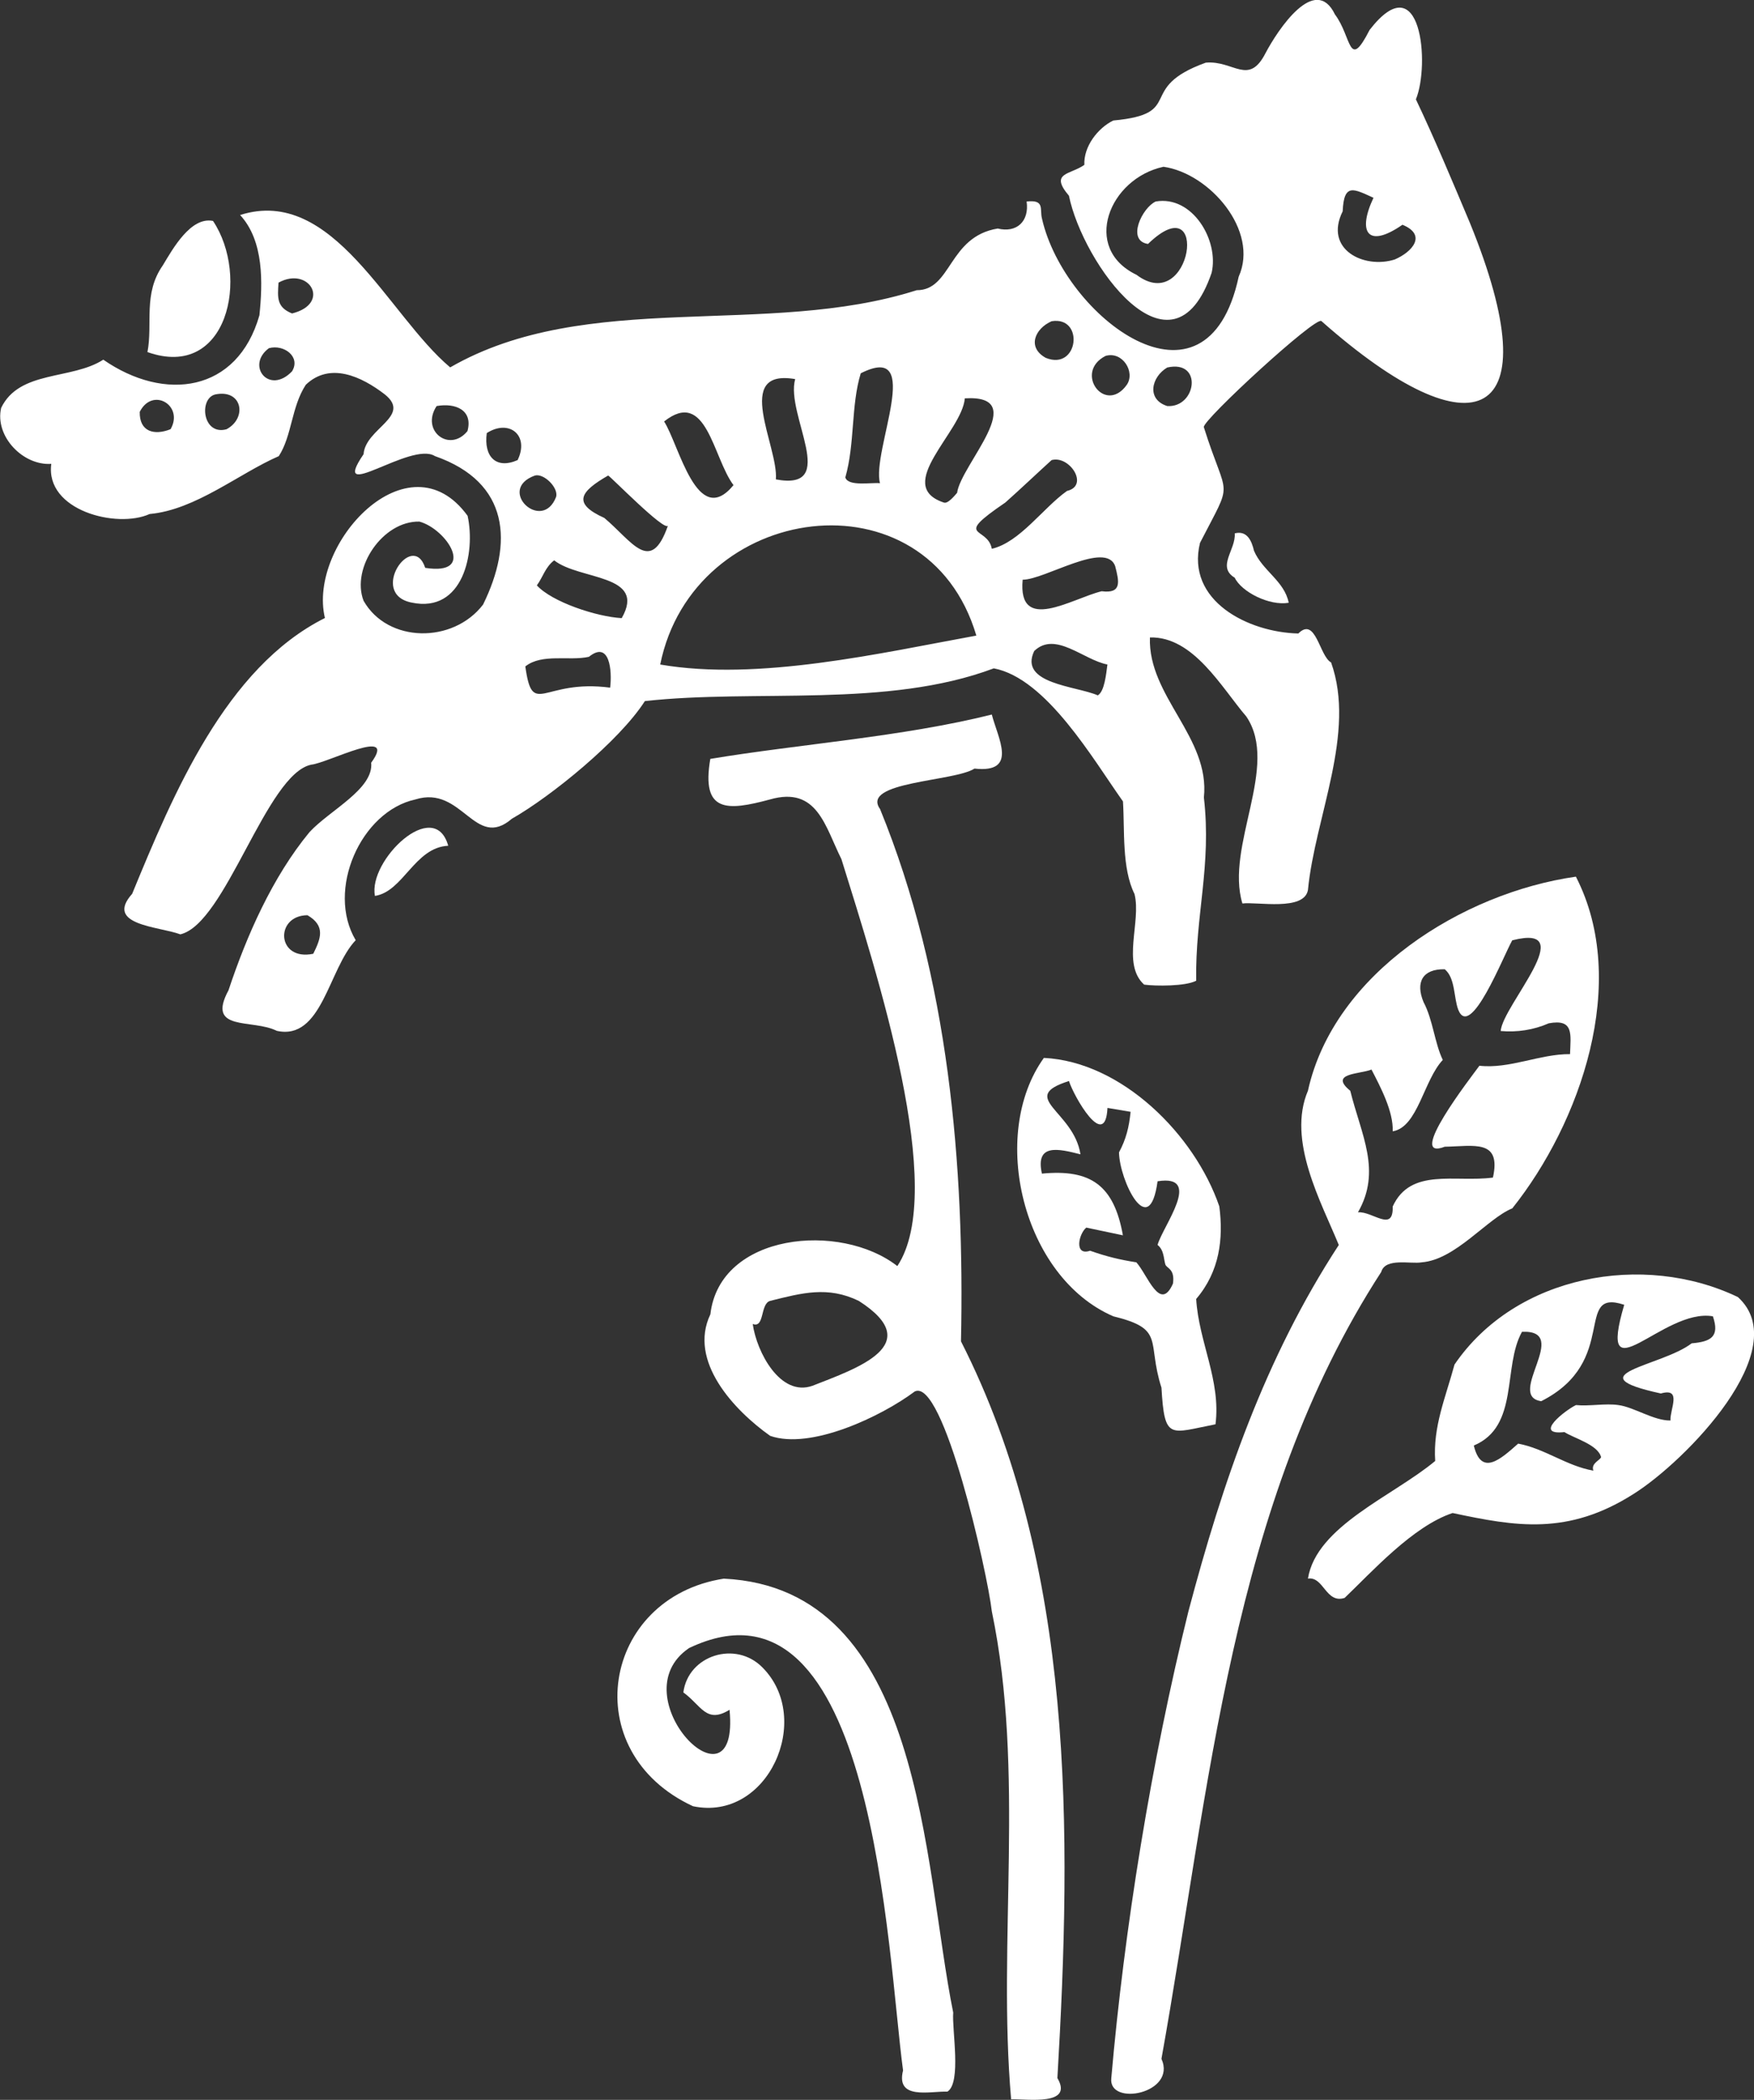 <?xml version="1.0" encoding="UTF-8"?>
<svg id="_Шар_2" data-name="Шар 2" xmlns="http://www.w3.org/2000/svg" viewBox="0 0 275.26 329.52">
  <rect x="0" y="0" width="275.26" height="329.52" fill="#333333" stroke="none"/>
  <defs>
    <style>
      .cls-1 {
        fill: #fff;
      }
    </style>
  </defs>
  <g id="_Ілюстрації" data-name="Ілюстрації">
    <g id="aGGq57">
      <g>
        <g>
          <path class="cls-1" d="M155.65,112.14c.95,3.7,4.18,9.23-2.72,8.47-3.17,2.05-17.92,2.03-14.82,6.35,10.81,26.46,13.28,56.02,12.7,83.53,17.9,35.21,17.39,77.1,15.13,115.61,2.58,4.39-4.7,3.27-7.26,3.33-2.17-24.68,2.22-51.36-3.03-76.57-.7-6.16-7.61-36.75-12.1-34.5-5.2,3.89-16.29,9.2-22.69,6.96-5.65-4.01-12.89-11.71-9.38-19.07,1.48-12.78,20.42-14.54,29.34-7.57,7.9-11.87-3.22-46-8.77-63.85-2.58-5.17-3.8-11.49-11.2-9.38-6.78,1.83-10.83,2.09-9.38-6.36,13.92-2.32,30.2-3.46,44.17-6.96ZM118.13,207.78c.61,4.36,4.31,11.48,9.38,9.68,6.95-2.73,18.01-6.43,7.26-13.32-4.87-2.36-8.93-1.24-13.91,0-1.59.45-.84,4.32-2.72,3.63Z"/>
          <path class="cls-1" d="M237.33,189.62c-3.91,1.58-8.92,8.08-14.22,8.47-1.73.31-5.7-.77-6.35,1.51-23.64,36.47-26.88,81.12-34.49,123.48,2.45,5.48-8.38,7.51-7.87,3.03,2.03-23.35,6.26-49.64,12.1-73.24,5.4-20.38,12.01-39.74,23.6-57.5-2.73-6.69-8.17-16.39-4.84-24.21,4.08-18.44,24.26-31.06,42.05-33.59,8.5,16.55.69,38.67-9.98,52.05ZM235.51,161.78c.3-4.01,12.69-17,1.81-14.22-1.39,2.45-6.55,15.69-8.47,10.9-.73-1.93-.45-4.97-2.12-6.36-3.52-.07-4.61,2.07-3.33,5.15,1.48,2.79,1.73,6.4,3.02,9.08-3,3.18-3.92,10.57-7.86,11.2.13-3.09-1.92-6.97-3.33-9.69-1.81.74-6.75.54-3.33,3.33,1.73,6.97,4.95,12.53,1.21,19.07,2.29-.19,5.58,3.24,5.45-.91,2.81-6.15,9.79-3.74,15.73-4.54,1.34-6.07-2.96-4.92-7.56-4.84-6.2,2.38,4.07-10.84,5.44-12.71,4.69.54,9.55-1.87,14.22-1.82.1-3.12.63-5.57-3.33-4.84-2.4,1.05-5,1.44-7.56,1.21Z"/>
          <path class="cls-1" d="M205.26,247.72c1.32-8.25,13.39-12.96,19.97-18.46-.36-5.42,1.6-9.85,3.03-15.13,9.6-14.08,29.65-17.69,44.47-10.59,9,8.16-8.2,25.75-16.33,30.87-10.34,6.6-18.56,5.12-28.44,3.02-6.23,2.06-12.71,9.28-16.94,13.32-2.95.96-3.29-3.4-5.75-3.03ZM254.88,204.75c-8.01-2.64-.63,8.87-13.01,15.13-5.63-.8,4.83-11.22-3.02-10.89-3.08,5.53-.38,14.83-7.56,17.85,1.18,4.92,4.24,2.11,6.96-.3,4.18.78,7.62,3.52,11.8,4.24-.41-1.17,1.06-1.61,1.21-2.12-.48-1.96-4.27-2.97-5.75-3.93-4.99.55.11-3.42,1.81-4.24,2.1.21,4.64-.3,6.66,0,2.45.32,5.57,2.47,8.17,2.42-.1-1.76,1.87-5.2-1.51-4.24-13.74-3,.13-4.24,4.84-7.87,3-.26,4.43-1.01,3.33-4.24-7.84-1.36-18.31,13.05-13.91-1.82Z"/>
        </g>
        <path class="cls-1" d="M114.5,268.3c-3.67,2.27-4.43-.67-7.26-2.72.77-5.85,8.21-8.18,12.4-3.93,8.08,8.08.87,24.27-10.89,21.79-18.43-8.55-14.27-32.74,4.84-35.71,31.38,1.51,31.24,44.64,36,68.09-.22,2.67,1.33,11.01-.91,12.41-2.73-.1-8.14,1.37-6.96-3.33-2.48-18.13-4.41-80.19-33.58-66.28-11.2,7.6,8.01,26.89,6.35,9.69Z"/>
        <path class="cls-1" d="M190.74,223.51c-7.19,1.39-7.98,2.6-8.47-5.75-2.34-7.31.67-9.19-7.56-11.2-14.21-6.15-19.56-28.48-10.89-40.55,12.21.6,23.66,12.02,27.53,23.3.66,5.03.07,10.2-3.63,14.53.4,6.73,3.91,12.81,3.03,19.67ZM167.75,169.64c-8.13,2.59.75,4.65,1.81,11.5-3.37-.85-7.13-1.8-6.05,3.03,7.7-.74,11.31,1.86,12.71,9.68,0,0-5.75-1.21-5.75-1.21-1.24,1.06-1.9,4.49.6,3.63,2.58.91,4.65,1.41,7.26,1.82,1.76,1.95,3.72,7.93,5.75,3.33.33-2.38-1.02-2.35-1.21-3.03-.26-.9-.2-2.24-1.21-3.03.83-2.98,7.21-11.13,0-9.99-1.3,9.58-6-.19-6.05-4.54,1.11-2.07,1.57-3.92,1.82-6.36,0,0-3.63-.61-3.63-.61-.34,6.86-5.31-1.85-6.05-4.24Z"/>
        <g>
          <path class="cls-1" d="M194.98,141.8c-2.75-9,5.88-21.58.61-29.36-3.87-4.51-8.29-12.59-15.13-12.41-.32,9.24,9.46,15.66,8.47,25.12,1.23,10.75-1.37,18.41-1.21,28.75-1.64.88-6.35.86-8.17.61-3.57-3.25-.41-9.89-1.51-14.22-2.02-4.08-1.52-10.08-1.81-14.53-4.64-6.52-11.99-19.31-20.27-20.88-16.74,6.29-37.44,3.21-54.76,5.14-3.97,6.22-14.71,14.96-20.87,18.46-5.82,5.01-7.78-5.33-15.13-3.03-8.58,1.86-14.05,14.24-9.38,22.09-4.28,4.49-5.27,15.81-12.4,14.22-3.79-1.92-11.11.21-7.56-6.36,2.83-8.53,6.89-17.77,12.71-24.82,3.17-3.44,10.09-6.75,9.68-10.89,4.23-5.79-6.8.04-9.38.3-7.07,1.4-13.43,24.97-20.57,26.63-3.35-1.25-11.96-1.42-7.56-6.36,6.41-15.58,14.68-35.49,30.25-43.28-2.77-11.59,13.12-28.82,22.39-16.04,1.28,5.81-.72,15.32-8.77,13.62-6.87-1.34.15-11.46,2.12-5.45,8.13,1.27,3.41-6.08-.91-7.26-5.75-.13-10.74,7.26-8.77,12.41,3.76,6.66,14.04,6.78,18.76.61,4.72-9.6,4.24-19.17-7.56-23.3-3.76-2.4-16.69,7.76-11.19-.3.27-4.06,7.63-5.94,3.33-9.38-3.66-2.82-8.62-5.13-12.4-1.51-2.27,3.47-2.16,8-4.24,11.2-6.27,2.73-13.05,8.43-20.27,9.08-5.14,2.33-16.42-.55-15.43-7.87-4.42.31-8.9-4.31-7.87-8.78,2.87-5.96,11.08-4.37,16.03-7.57,9.61,6.67,21.04,5.17,24.5-6.96.52-5.01.74-11.67-3.03-15.74,14.63-4.66,23.22,15.73,32.97,23.91,21.48-12.37,49.66-4.59,73.21-12.11,5.51.02,4.93-8.39,12.71-9.68,2.98.73,4.98-1.12,4.54-4.24,2.93-.32,2.01,1.21,2.42,2.72,3.48,15.32,25.81,32.54,30.86,9.08,3.25-7.21-4.57-16.23-11.8-17.25-8.53,1.83-12.91,12.78-4.24,16.95,8.71,6.57,11.59-14.3,1.81-4.84-3.44-.51-.89-5.72,1.21-6.66,5.77-1,9.97,6.12,8.77,11.2-6.21,18.08-20.22-1.49-22.39-12.11-3.11-3.66.23-3.27,2.42-4.84-.13-2.88,2.1-5.77,4.54-6.96,11.48-1.06,3.39-5.07,14.52-9.08,4.39-.38,6.72,3.71,9.38-1.51,1.93-3.65,7.78-12.5,10.89-6.05,2.66,3.52,2.09,8.97,5.44,2.42,8.14-10.5,9.49,5.52,7.26,10.9,2.92,6.13,5.88,13.22,8.47,19.37,12.85,31.46.8,36.74-23.29,15.43-.8-.91-18.75,15.62-18.46,16.64,3.72,11.82,4.75,7.74-.6,18.16-2.23,9.1,7.57,14.04,15.43,14.22,2.74-2.74,3.31,3.57,5.14,4.54,3.96,11.09-2.52,24.23-3.63,35.71-.59,3.36-7.98,1.82-10.29,2.12ZM215.55,31.04c-3.07-1.38-4.65-2.41-4.84,2.12-2.98,6,3.36,9.09,8.17,7.56,2.79-1.2,5.09-3.86,1.21-5.45-5.49,3.81-7.09,1.14-4.54-4.24ZM43.71,44.35c-.16,2.39-.3,3.86,2.12,4.84,6.18-1.54,2.73-7.49-2.12-4.84ZM165.03,50.41c-2.63,1.16-3.89,4.11-.91,5.75,5.16,2.08,6.09-6.59.91-5.75ZM42.2,54.64c-3.66,2.71.02,7.4,3.63,3.63,1.4-2.28-1.27-4.28-3.63-3.63ZM173.5,55.85c-5.05,2.58-.07,9.3,3.33,4.54,1.38-2.01-.67-5.32-3.33-4.54ZM138.1,75.83c-1.36-5.02,7.09-22.35-3.02-17.25-1.55,5.05-.9,11.03-2.42,16.34.43,1.47,4.13.76,5.45.91ZM183.18,57.67c-2.49,1.47-3.31,5,0,6.05,4.57.29,5.65-7.31,0-6.05ZM124.79,59.49c-9.85-1.7-2.6,10.6-3.03,15.74,10.11,1.89,1.46-10.14,3.03-15.74ZM33.73,61.91c-2.55.7-1.93,6.48,1.82,5.45,3.31-1.77,2.46-6.38-1.82-5.45ZM26.77,67.35c2.13-3.72-2.84-6.69-4.84-2.72-.07,3.12,2.27,3.75,4.84,2.72ZM151.41,62.51c-.41,5.24-11.27,13.66-3.33,16.34.65.31,1.77-1.13,2.12-1.51.59-4.45,11.74-15.46,1.21-14.83ZM68.52,63.72c-2.55,3.88,2.03,7.38,4.84,3.93.91-3.33-1.93-4.46-4.84-3.93ZM104.22,66.14c2.36,3.66,5.18,16.95,10.89,9.99-3.25-4.33-4.22-15.28-10.89-9.99ZM81.23,72.2c1.89-3.87-1.3-6.5-4.84-4.24-.5,3.7,1.46,5.73,4.84,4.24ZM155.65,86.12c4.41-1.03,8.03-6.41,11.8-9.08,3.53-.83.4-5.62-2.42-4.84-2.42,2.2-4.82,4.49-7.26,6.66-8.37,5.7-2.8,3.63-2.12,7.26ZM83.95,74.62c-6.15,2.22,1.16,9.07,3.33,3.33.37-1.42-1.91-3.7-3.33-3.33ZM104.82,82.49c-.58.91-8.95-7.67-9.38-7.87-4.39,2.53-5.69,4.36-.6,6.66,4.37,3.67,7.27,8.99,9.98,1.21ZM103.61,104.28c15.38,2.65,34.58-1.8,49.61-4.54-7.73-26.14-44.45-21.05-49.61,4.54ZM160.49,90.96c-.8,8.54,7.74,2.95,12.4,1.82,3.25.42,2.71-1.6,2.12-3.93-1.44-4.08-11.11,2.15-14.52,2.12ZM97.56,97.01c4-6.96-6.65-5.94-10.59-9.08-1.4,1.06-1.74,2.59-2.72,3.93,2.37,2.6,9.35,4.92,13.31,5.14ZM173.8,104.28c-3.77-.71-8.18-5.31-11.5-2.12-2.47,5.18,6.63,5.48,9.98,6.96,1.05-.61,1.31-3.32,1.51-4.84ZM95.75,107.91c.33-2.61-.06-7.48-3.33-4.84-3.11.69-7.37-.57-9.98,1.51,1.15,8.2,2.69,1.92,13.31,3.33ZM49.16,149.67c1.16-2.35,1.99-4.36-.91-6.05-5.17.04-4.86,7.25.91,6.05Z"/>
          <path class="cls-1" d="M33.43,34.67c5.79,8.67,2.34,25.06-10.29,20.58.86-4.46-.72-9.16,2.42-13.62,1.58-2.63,4.39-7.66,7.86-6.96Z"/>
          <path class="cls-1" d="M202.24,94.59c-3.03.52-7.4-1.7-8.47-3.93-2.87-1.73.2-4.39,0-6.96,1.94-.5,2.66,1.18,3.02,2.72,1.32,3.15,4.79,4.76,5.45,8.17Z"/>
          <path class="cls-1" d="M70.34,132.72c-5.27.25-7.05,7.2-11.5,7.87-1.1-5.53,9.32-15.64,11.5-7.87Z"/>
        </g>
      </g>
    </g>
  </g>
</svg>